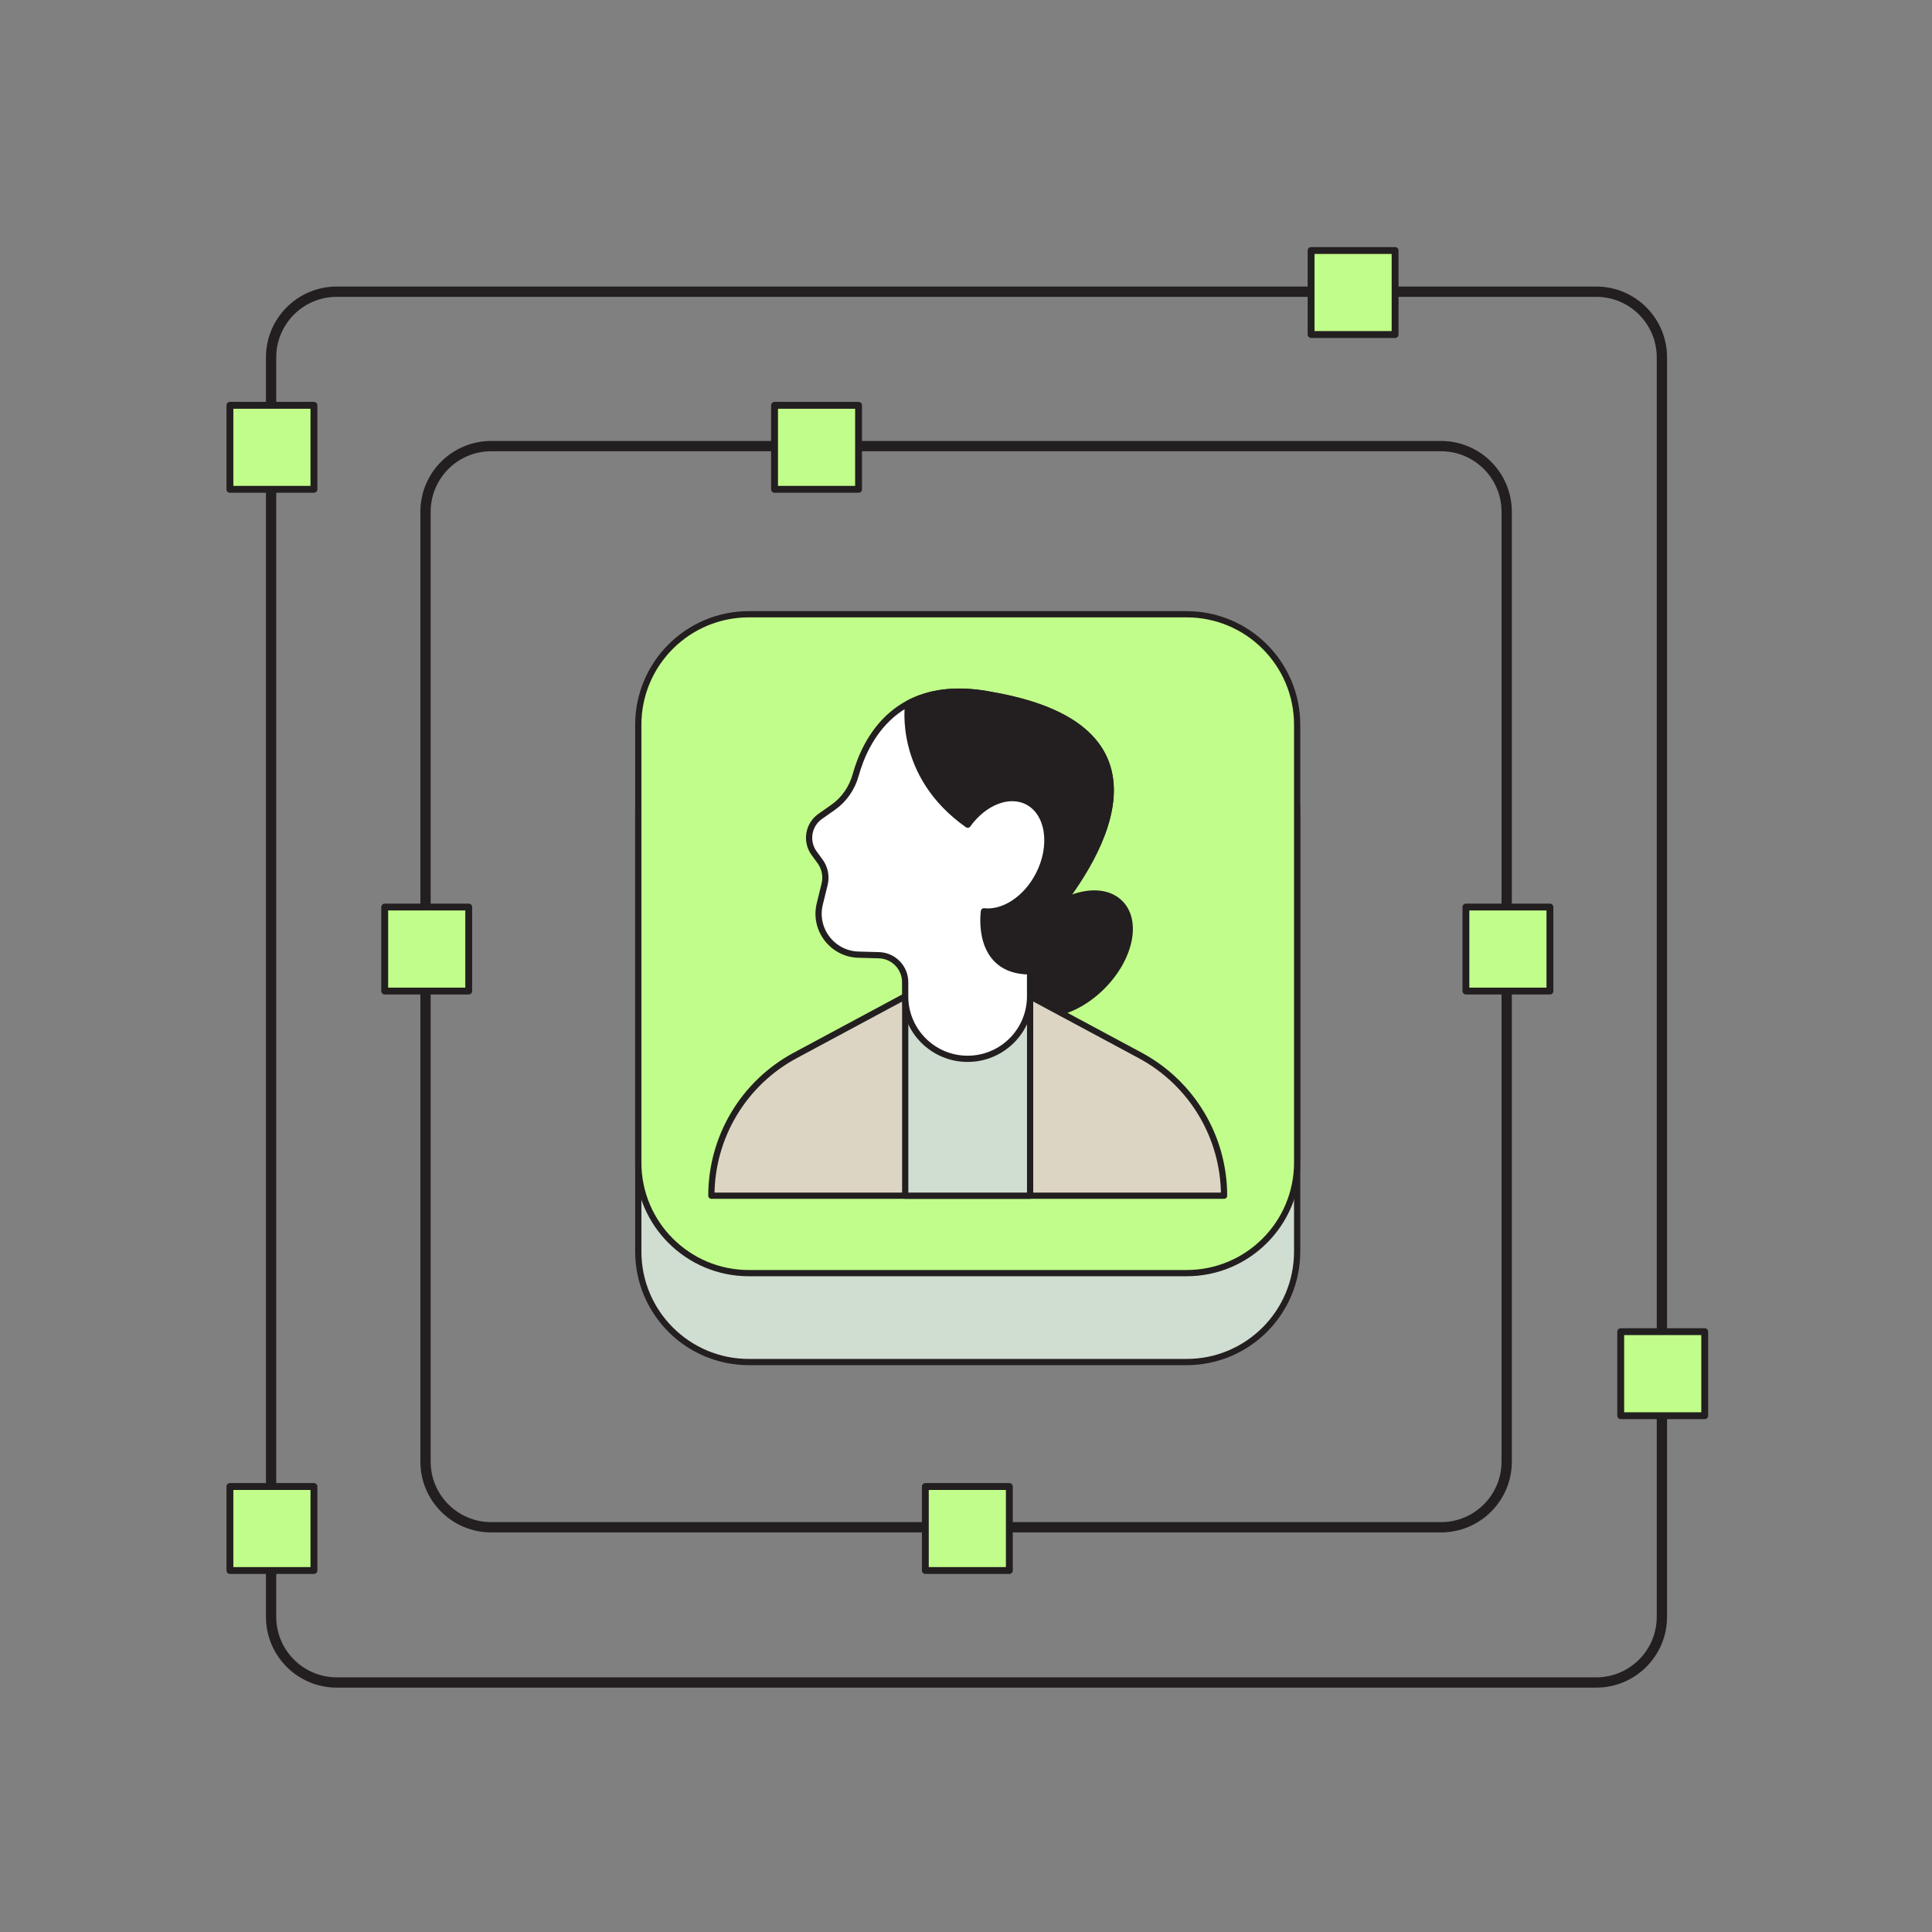 <svg width="563" height="563" viewBox="0 0 563 563" fill="none" xmlns="http://www.w3.org/2000/svg">
<rect x="0" y="0" width="563" height="563" fill="#808080" stroke="none"/>
<path d="M465.15 85H98.14C87.569 85 79 93.569 79 104.14V471.15C79 481.721 87.569 490.29 98.14 490.29H465.15C475.721 490.29 484.29 481.721 484.29 471.15V104.14C484.29 93.569 475.721 85 465.15 85Z" stroke="#231F20" stroke-width="3" stroke-linecap="round" stroke-linejoin="round"/>
<path d="M419.92 130H143.14C132.569 130 124 138.569 124 149.14V425.92C124 436.491 132.569 445.06 143.14 445.06H419.92C430.491 445.06 439.06 436.491 439.06 425.92V149.14C439.06 138.569 430.491 130 419.92 130Z" stroke="#231F20" stroke-width="3" stroke-linecap="round" stroke-linejoin="round"/>
<path d="M136.59 264.32H112.11V288.8H136.59V264.32Z" fill="#C1FD8A" stroke="#231F20" stroke-width="2" stroke-linecap="round" stroke-linejoin="round"/>
<path d="M250.19 118.11H225.71V142.59H250.19V118.11Z" fill="#C1FD8A" stroke="#231F20" stroke-width="2" stroke-linecap="round" stroke-linejoin="round"/>
<path d="M451.66 264.32H427.18V288.8H451.66V264.32Z" fill="#C1FD8A" stroke="#231F20" stroke-width="2" stroke-linecap="round" stroke-linejoin="round"/>
<path d="M294.13 433.18H269.65V457.66H294.13V433.18Z" fill="#C1FD8A" stroke="#231F20" stroke-width="2" stroke-linecap="round" stroke-linejoin="round"/>
<path d="M91.48 433.18H67V457.66H91.48V433.18Z" fill="#C1FD8A" stroke="#231F20" stroke-width="2" stroke-linecap="round" stroke-linejoin="round"/>
<path d="M91.48 118.11H67V142.59H91.48V118.11Z" fill="#C1FD8A" stroke="#231F20" stroke-width="2" stroke-linecap="round" stroke-linejoin="round"/>
<path d="M406.54 73H382.06V97.48H406.54V73Z" fill="#C1FD8A" stroke="#231F20" stroke-width="2" stroke-linecap="round" stroke-linejoin="round"/>
<path d="M496.77 388.06H472.29V412.54H496.77V388.06Z" fill="#C1FD8A" stroke="#231F20" stroke-width="2" stroke-linecap="round" stroke-linejoin="round"/>
<path d="M345.788 204.911H218.212C200.422 204.911 186 219.333 186 237.123V364.7C186 382.49 200.422 396.911 218.212 396.911H345.788C363.578 396.911 378 382.49 378 364.7V237.123C378 219.333 363.578 204.911 345.788 204.911Z" fill="#D0DDD1" stroke="#231F20" stroke-width="1.815" stroke-linecap="round" stroke-linejoin="round"/>
<path d="M345.788 179H218.212C200.422 179 186 193.422 186 211.212V338.788C186 356.578 200.422 371 218.212 371H345.788C363.578 371 378 356.578 378 338.788V211.212C378 193.422 363.578 179 345.788 179Z" fill="#C1FD8A" stroke="#231F20" stroke-width="1.815" stroke-linecap="round" stroke-linejoin="round"/>
<path d="M321.179 287.48C329.334 279.325 331.676 268.445 326.41 263.18C321.144 257.914 310.264 260.256 302.109 268.41C293.955 276.565 291.613 287.445 296.878 292.711C302.144 297.977 313.024 295.635 321.179 287.48Z" fill="#231F20" stroke="#231F20" stroke-width="1.815" stroke-linecap="round" stroke-linejoin="round"/>
<path d="M356.702 348.441C356.702 331.349 347.313 315.64 332.254 307.551L300.215 290.348H263.786L231.747 307.551C216.688 315.64 207.299 331.349 207.299 348.441H356.702Z" fill="#DDD5C3" stroke="#231F20" stroke-width="1.815" stroke-linecap="round" stroke-linejoin="round"/>
<path d="M300.184 290.348H263.786V348.441H300.184V290.348Z" fill="#D0DDD1" stroke="#231F20" stroke-width="1.815" stroke-linecap="round" stroke-linejoin="round"/>
<path d="M300.184 283.073C300.184 277.494 302.135 272.088 305.722 267.821C318.658 252.426 345.667 212.624 289.484 202.635C261.154 196.792 252.1 215.926 249.347 225.854C248.29 229.664 245.993 233.007 242.762 235.273L239.023 237.895C235.517 240.364 234.724 245.222 237.265 248.676L238.952 250.973C240.374 252.904 240.872 255.373 240.293 257.71L238.891 263.41C237.072 270.798 242.549 277.982 250.149 278.195L256.124 278.358C260.382 278.47 263.776 281.965 263.776 286.223V290.348C263.776 300.398 271.925 308.548 281.975 308.548C292.025 308.548 300.174 300.398 300.174 290.348V283.073H300.184Z" fill="white" stroke="#231F20" stroke-width="1.815" stroke-linecap="round" stroke-linejoin="round"/>
<path d="M289.484 202.635C278.611 200.389 270.584 201.832 264.66 205.023C264.629 205.206 261.418 225.813 282.005 240.323C286.689 233.8 293.975 230.812 299.412 233.617C305.62 236.818 307.083 246.349 302.683 254.905C299.005 262.028 292.42 266.215 286.73 265.564C286.73 265.564 284.098 283.073 300.194 283.073C300.194 277.494 302.145 272.088 305.732 267.82C318.667 252.426 345.676 212.623 289.494 202.635H289.484Z" fill="#231F20" stroke="#231F20" stroke-width="1.815" stroke-linecap="round" stroke-linejoin="round"/>
</svg>
